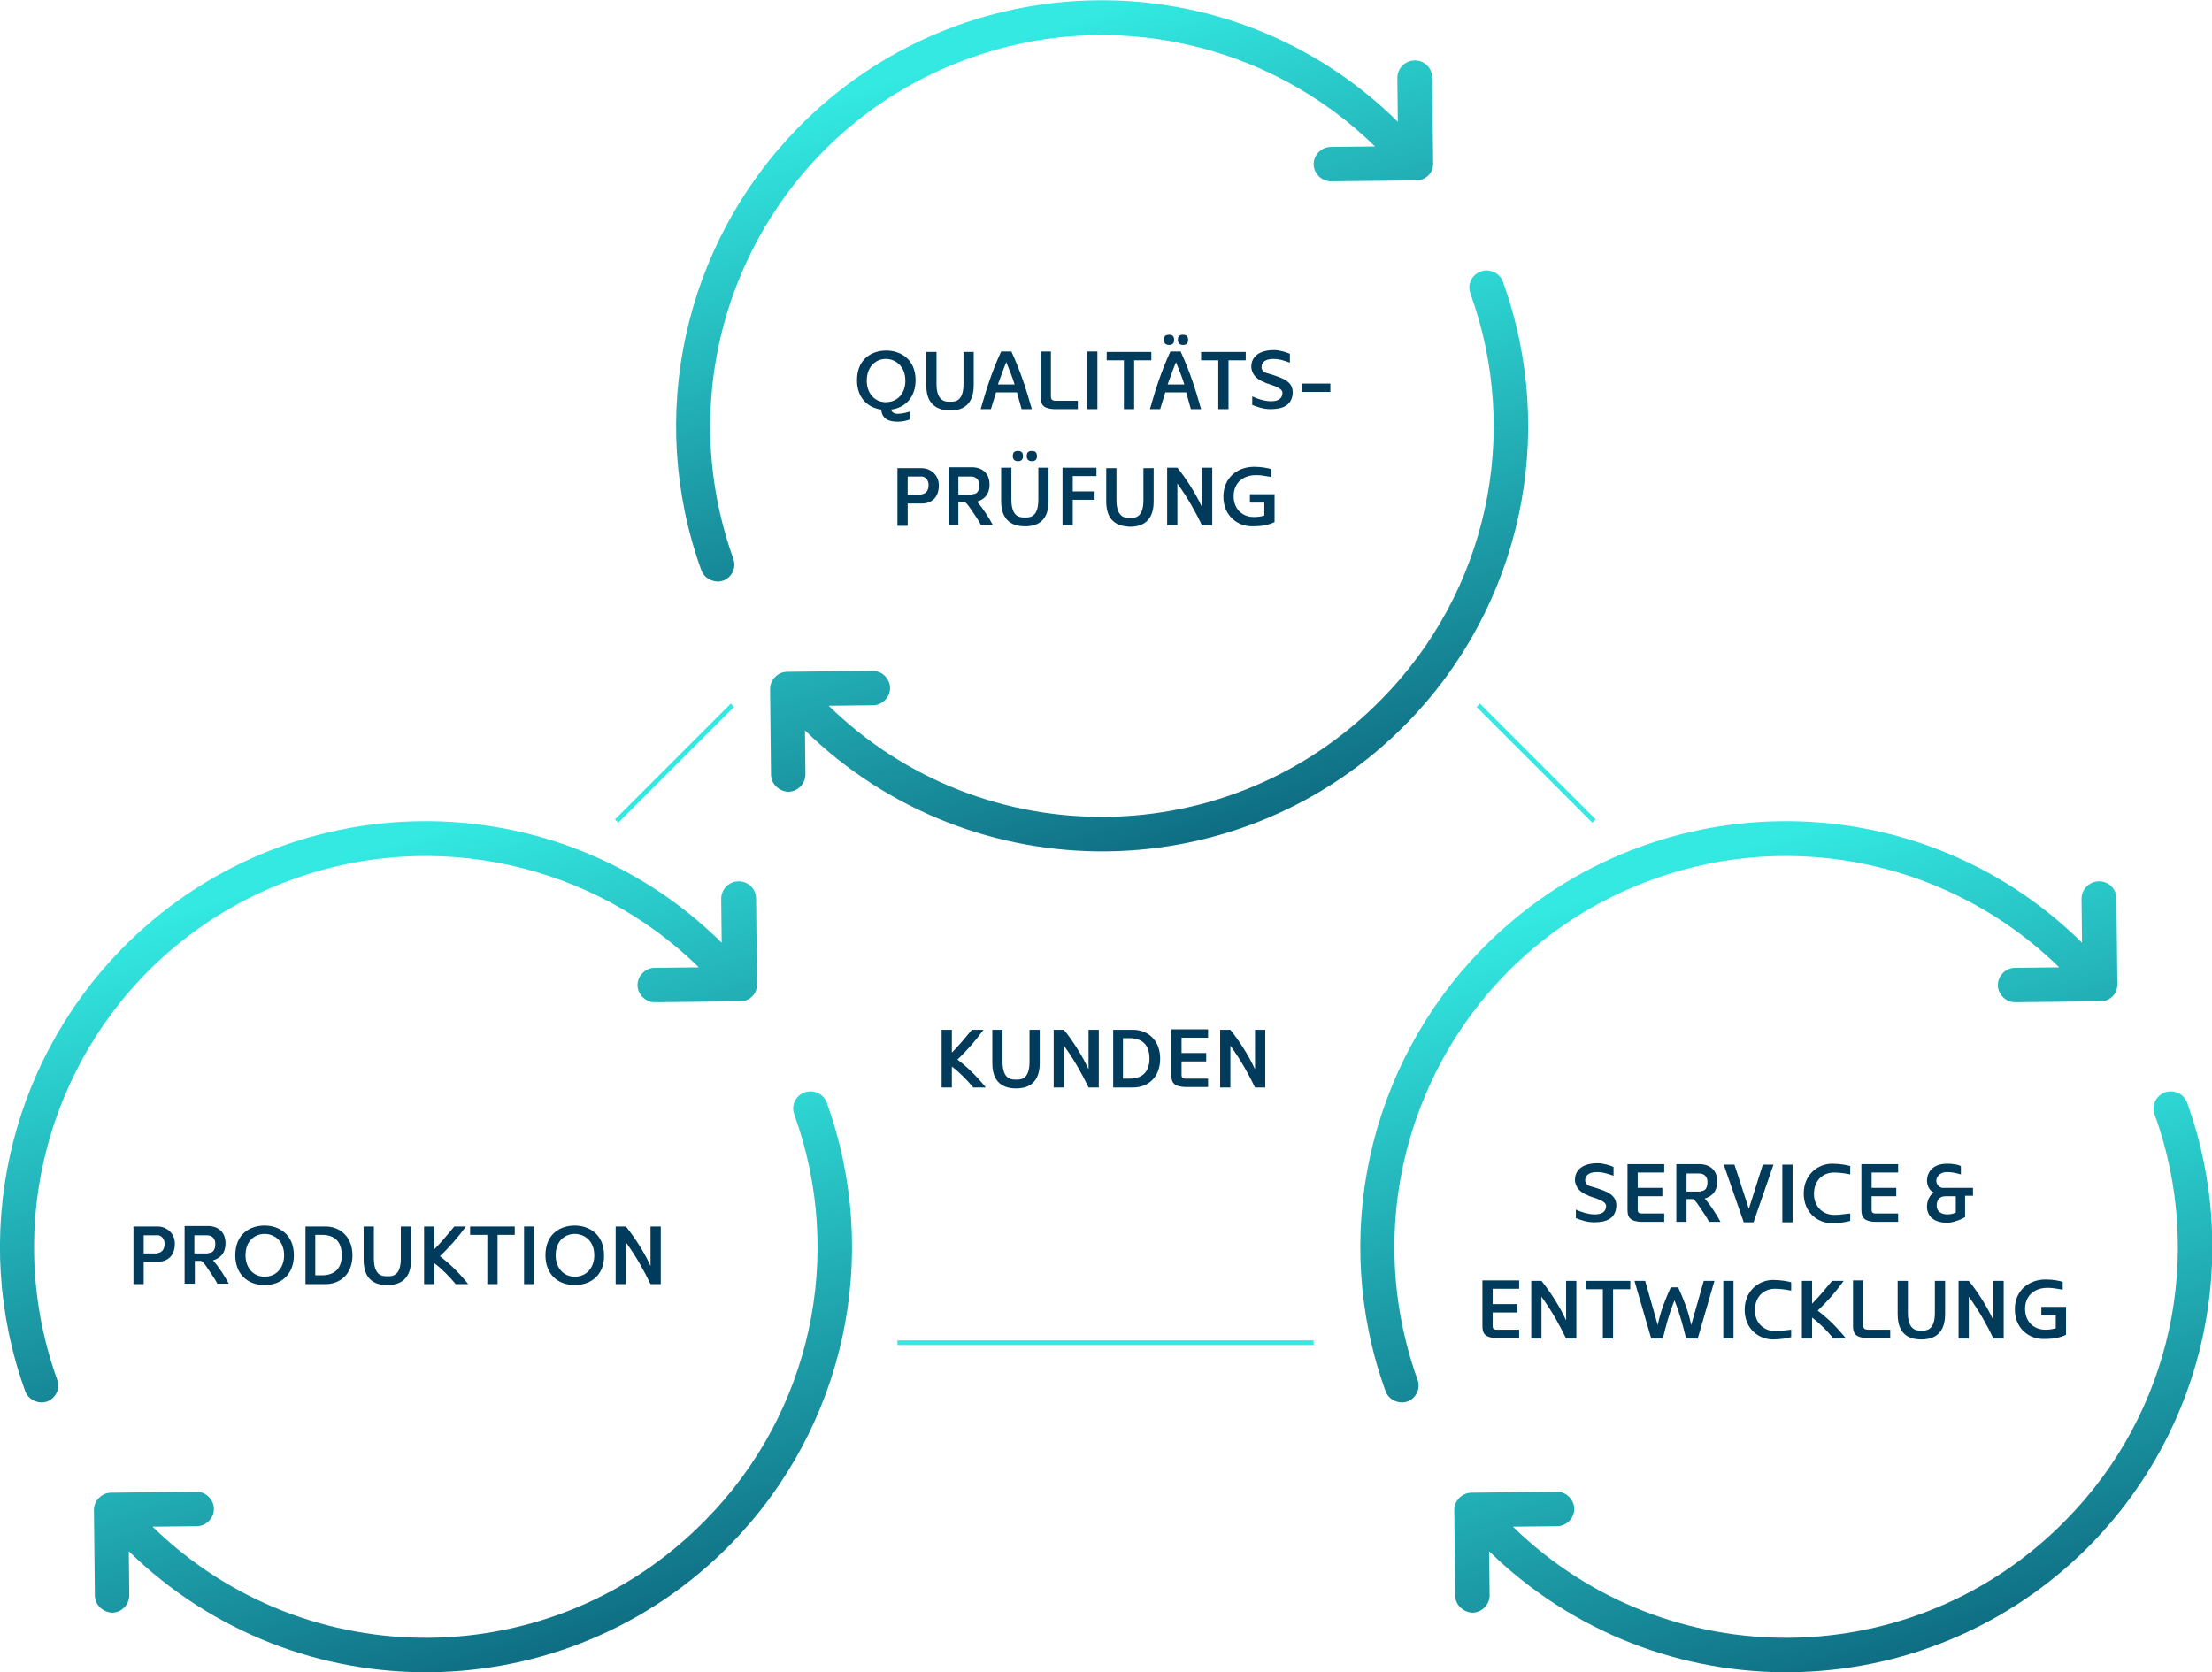 <?xml version="1.0" encoding="UTF-8"?> <!-- Generator: Adobe Illustrator 23.0.6, SVG Export Plug-In . SVG Version: 6.00 Build 0) --> <svg xmlns="http://www.w3.org/2000/svg" xmlns:xlink="http://www.w3.org/1999/xlink" id="Layer_1" x="0px" y="0px" viewBox="0 0 475.7 359.7" style="enable-background:new 0 0 475.7 359.7;" xml:space="preserve"> <style type="text/css"> .st0{fill:url(#Path_299_1_);} .st1{fill:url(#Path_300_1_);} .st2{fill:url(#Path_299-2_1_);} .st3{fill:url(#Path_300-2_1_);} .st4{fill:url(#Path_299-3_1_);} .st5{fill:url(#Path_300-3_1_);} .st6{enable-background:new ;} .st7{fill:#003B5C;} .st8{fill:none;stroke:#33E9E2;} </style> <g id="Group_266" transform="translate(-972.135 -1125.472)"> <g id="Group_130" transform="translate(-75.865 33)"> <g id="Group_59" transform="translate(1048 1092.472)"> <g id="refresh" transform="translate(292.547 176.567)"> <g id="Group_129" transform="translate(0 0)"> <g id="Group_128" transform="translate(0 0)"> <linearGradient id="Path_299_1_" gradientUnits="userSpaceOnUse" x1="-333.957" y1="147.607" x2="-333.472" y2="146.449" gradientTransform="matrix(163.003 0 0 -124.987 54490.238 18463.297)"> <stop offset="0" style="stop-color:#33E9E2"></stop> <stop offset="1" style="stop-color:#003B5C"></stop> </linearGradient> <path id="Path_299" class="st0" d="M5.4,122.6c0.5,1.5,1.9,2.4,3.5,2.5c0.4,0,0.8-0.1,1.2-0.2c1.9-0.7,2.9-2.8,2.2-4.7 c-15.7-43.8,7-92,50.8-107.7c30.3-10.9,64.2-3.5,87.2,19l-9.5,0.1c-2,0-3.7,1.7-3.7,3.7c0,2,1.7,3.7,3.7,3.7h0l18.4-0.2 c1,0,1.9-0.4,2.6-1.1c0.7-0.7,1-1.6,1-2.6l-0.2-18.4c0-2-1.6-3.7-3.7-3.7c0,0-0.1,0-0.1,0c-2,0-3.7,1.7-3.7,3.7l0.1,9.5 C119.3-9.3,61.3-8.5,26,27.7C1.6,52.8-6.5,89.6,5.4,122.6L5.4,122.6z"></path> </g> <linearGradient id="Path_300_1_" gradientUnits="userSpaceOnUse" x1="-333.946" y1="147.611" x2="-333.461" y2="146.453" gradientTransform="matrix(162.999 0 0 -124.912 54508.953 18510.301)"> <stop offset="0" style="stop-color:#33E9E2"></stop> <stop offset="1" style="stop-color:#003B5C"></stop> </linearGradient> <path id="Path_300" class="st1" d="M151.7,150.4c-32.5,33.2-85.7,33.8-118.9,1.4l9.5-0.1c2,0,3.7-1.7,3.7-3.7 c0-2-1.7-3.7-3.7-3.7h0l-18.4,0.2c-2,0-3.7,1.7-3.7,3.7l0.2,18.4c0,2,1.7,3.6,3.7,3.7h0c2,0,3.7-1.7,3.7-3.7l-0.1-9.5 c36.2,35.3,94.1,34.6,129.5-1.6c24.5-25.1,32.5-61.9,20.6-94.9c-0.7-1.9-2.8-2.9-4.8-2.2c-1.9,0.7-2.9,2.8-2.2,4.7 C181.8,93.5,174.4,127.4,151.7,150.4z"></path> </g> </g> <g id="refresh-2" transform="translate(0 176.567)"> <g id="Group_129-2" transform="translate(0 0)"> <g id="Group_128-2" transform="translate(0 0)"> <linearGradient id="Path_299-2_1_" gradientUnits="userSpaceOnUse" x1="-41.41" y1="147.607" x2="-40.925" y2="146.449" gradientTransform="matrix(163.003 0 0 -124.987 6804.131 18463.297)"> <stop offset="0" style="stop-color:#33E9E2"></stop> <stop offset="1" style="stop-color:#003B5C"></stop> </linearGradient> <path id="Path_299-2" class="st2" d="M5.4,122.6c0.5,1.5,1.9,2.4,3.5,2.5c0.4,0,0.8-0.1,1.2-0.2c1.9-0.7,2.9-2.8,2.2-4.7 c-15.7-43.8,7-92,50.8-107.7c30.3-10.9,64.2-3.5,87.2,19l-9.5,0.1c-2,0-3.7,1.7-3.7,3.7c0,2,1.7,3.7,3.7,3.7h0l18.4-0.2 c1,0,1.9-0.4,2.6-1.1c0.7-0.7,1-1.6,1-2.6l-0.2-18.4c0-2-1.6-3.7-3.7-3.7c0,0-0.1,0-0.1,0c-2,0-3.7,1.7-3.7,3.7l0.1,9.5 C119.3-9.3,61.3-8.5,26,27.7C1.6,52.8-6.5,89.6,5.4,122.6L5.4,122.6z"></path> </g> <linearGradient id="Path_300-2_1_" gradientUnits="userSpaceOnUse" x1="-41.399" y1="147.611" x2="-40.914" y2="146.453" gradientTransform="matrix(162.999 0 0 -124.912 6824.066 18510.301)"> <stop offset="0" style="stop-color:#33E9E2"></stop> <stop offset="1" style="stop-color:#003B5C"></stop> </linearGradient> <path id="Path_300-2" class="st3" d="M151.7,150.4c-32.5,33.2-85.7,33.8-118.9,1.4l9.5-0.1c2,0,3.7-1.7,3.7-3.7 c0-2-1.7-3.7-3.7-3.7h0l-18.4,0.2c-2,0-3.7,1.7-3.7,3.7l0.2,18.4c0,2,1.7,3.6,3.7,3.7h0c2,0,3.7-1.7,3.7-3.7l-0.1-9.5 c36.2,35.3,94.1,34.6,129.5-1.6c24.5-25.1,32.5-61.9,20.6-94.9c-0.7-1.9-2.8-2.9-4.8-2.2c-1.9,0.7-2.9,2.8-2.2,4.7 C181.8,93.5,174.4,127.4,151.7,150.4z"></path> </g> </g> <g id="refresh-3" transform="translate(145.408 0)"> <g id="Group_129-3" transform="translate(0 0)"> <g id="Group_128-3" transform="translate(0 0)"> <linearGradient id="Path_299-3_1_" gradientUnits="userSpaceOnUse" x1="-186.818" y1="324.174" x2="-186.333" y2="323.016" gradientTransform="matrix(163.003 0 0 -124.987 30506.107 40531.922)"> <stop offset="0" style="stop-color:#33E9E2"></stop> <stop offset="1" style="stop-color:#003B5C"></stop> </linearGradient> <path id="Path_299-3" class="st4" d="M5.4,122.6c0.5,1.5,1.9,2.4,3.5,2.5c0.4,0,0.8-0.1,1.2-0.2c1.9-0.7,2.9-2.8,2.2-4.7 c-15.7-43.8,7-92,50.8-107.7c30.3-10.9,64.2-3.5,87.2,19l-9.5,0.1c-2,0-3.7,1.7-3.7,3.7c0,2,1.7,3.7,3.7,3.7h0l18.4-0.2 c1,0,1.9-0.4,2.6-1.1c0.7-0.7,1-1.6,1-2.6l-0.2-18.4c0-2-1.6-3.7-3.7-3.7c0,0-0.1,0-0.1,0c-2,0-3.7,1.7-3.7,3.7l0.1,9.5 C119.3-9.3,61.3-8.5,26,27.7C1.6,52.8-6.5,89.6,5.4,122.6L5.4,122.6z"></path> </g> <linearGradient id="Path_300-3_1_" gradientUnits="userSpaceOnUse" x1="-186.807" y1="324.178" x2="-186.322" y2="323.02" gradientTransform="matrix(162.999 0 0 -124.912 30525.435 40565.551)"> <stop offset="0" style="stop-color:#33E9E2"></stop> <stop offset="1" style="stop-color:#003B5C"></stop> </linearGradient> <path id="Path_300-3" class="st5" d="M151.7,150.4c-32.5,33.2-85.7,33.8-118.9,1.4l9.5-0.1c2,0,3.7-1.7,3.7-3.7 c0-2-1.7-3.7-3.7-3.7h0l-18.4,0.2c-2,0-3.7,1.7-3.7,3.7l0.2,18.4c0,2,1.7,3.6,3.7,3.7h0c2,0,3.7-1.7,3.7-3.7l-0.1-9.5 c36.2,35.3,94.1,34.6,129.5-1.6c24.5-25.1,32.5-61.9,20.6-94.9c-0.7-1.9-2.8-2.9-4.8-2.2c-1.9,0.7-2.9,2.8-2.2,4.7 C181.8,93.5,174.4,127.4,151.7,150.4z"></path> </g> </g> <g class="st6"> <path class="st7" d="M191.6,88.1c0.2,0.5,0.6,0.9,1.4,0.9c0.8,0,1.9-0.2,2.7-0.5v1.7c-0.7,0.3-1.8,0.5-2.6,0.5 c-2,0-3.4-0.6-3.6-2.6c-3.2-0.5-5.2-2.8-5.2-6.3c0-4.7,3.3-6.4,6.3-6.4c3,0,6.3,1.8,6.3,6.4C196.9,85.3,194.8,87.7,191.6,88.1z M194.7,81.9c0-3.2-2.2-4.7-4.2-4.7c-2,0-4.1,1.5-4.1,4.7c0,2.7,1.7,4.6,4.1,4.6C193.1,86.5,194.7,84.5,194.7,81.9z"></path> <path class="st7" d="M199.2,82.9v-7.2h2.2v6.9c0,4,2.2,3.8,2.9,3.8c0.8,0,2.9,0.2,2.9-3.8v-6.9h2.2v7.2c0,5.1-3.6,5.4-5.1,5.4 C202.8,88.2,199.2,88,199.2,82.9z"></path> <path class="st7" d="M214.2,84.4l-1.1,3.6h-2.2c1.2-4.2,2.3-7.8,4.4-12.4h2.2c2.1,4.6,3.2,8.2,4.4,12.4h-2.2 c-0.3-1.2-0.7-2.4-1-3.6H214.2z M218.2,82.7c-0.5-1.6-1.1-3.1-1.8-4.8c-0.7,1.7-1.2,3.2-1.8,4.8H218.2z"></path> <path class="st7" d="M226,85.3c0,0.5,0.2,0.9,1,0.9h4.8V88h-5.1c-2-0.1-2.9-0.7-2.9-2.5v-9.9h2.2V85.3z"></path> <path class="st7" d="M233.8,88V75.6h2.2V88H233.8z"></path> <path class="st7" d="M241.7,88V77.5H238v-1.8h9.6v1.8h-3.7V88H241.7z"></path> <path class="st7" d="M250.6,84.4l-1.1,3.6h-2.2c1.2-4.2,2.3-7.8,4.4-12.4h2.2c2.1,4.6,3.2,8.2,4.4,12.4h-2.2 c-0.3-1.2-0.7-2.4-1-3.6H250.6z M251.4,72c0.9,0,1.1,0.5,1.1,1.1c0,0.6-0.2,1.1-1.1,1.1c-0.8,0-1.1-0.5-1.1-1.1 C250.3,72.5,250.5,72,251.4,72z M254.7,82.7c-0.5-1.6-1.1-3.1-1.8-4.8c-0.7,1.7-1.2,3.2-1.8,4.8H254.7z M254.4,72 c0.9,0,1.1,0.5,1.1,1.1c0,0.6-0.2,1.1-1.1,1.1c-0.8,0-1.1-0.5-1.1-1.1C253.3,72.5,253.5,72,254.4,72z"></path> <path class="st7" d="M262,88V77.5h-3.7v-1.8h9.6v1.8h-3.7V88H262z"></path> <path class="st7" d="M269.4,85.3c0.8,0.4,2.5,1,3.9,1c1.4,0,2.4-0.4,2.5-1.7c0.1-1-1.4-1.5-3.2-2.1c-0.4-0.1-0.6-0.2-0.7-0.3 c-2.9-1-2.8-3.3-2.8-3.3c0-2.2,1.7-3.6,4.9-3.6c1.2,0,2.8,0.5,3.4,0.8v1.9c-1.4-0.5-2.4-0.8-3.5-0.8c-1.9,0-2.6,0.8-2.6,1.8 c0,0.1,0,1,1.3,1.3l0.7,0.2c2.8,0.9,4.8,1.6,4.7,4.1c-0.2,2.6-2.1,3.4-4.8,3.4c-1.5,0-2.9-0.5-3.9-0.9V85.3z"></path> <path class="st7" d="M286.1,84.3H280v-1.8h6.1V84.3z"></path> </g> <g class="st6"> <path class="st7" d="M195.2,108.2v4.9H193v-12.4h5.3c1.5,0,3.6,1.2,3.6,3.7c0,3.3-2.4,3.9-3.6,3.9H195.2z M198.2,106.3 c0.5,0,1.5-0.4,1.5-2c0-1.1-0.8-1.8-1.4-1.8h-3.1v3.9H198.2z"></path> <path class="st7" d="M211,113c-0.6-1.2-1.7-2.7-2.5-3.9c-0.6-0.8-0.8-1.1-1.2-1.1h-1.2v4.9H204v-12.4h5c2.1,0,3.8,1.2,3.8,3.7 c0,2.4-1.4,3.3-2.7,3.7c1.3,1.4,2.7,3.7,3.4,5H211z M209.1,106.3c0.8,0,1.5-0.4,1.5-2c0-1.1-0.7-1.8-1.8-1.8h-2.7v3.9H209.1z"></path> <path class="st7" d="M220.4,113.2c-1.5,0-5.1-0.3-5.1-5.4v-7.2h2.2v6.9c0,4,2.2,3.8,2.9,3.8c0.8,0,2.9,0.2,2.9-3.8v-6.9h2.2v7.2 C225.5,113,221.9,113.2,220.4,113.2z M217.8,98.1c0,0.6,0.3,1.1,1.1,1.1c0.9,0,1.1-0.5,1.1-1.1c0-0.6-0.2-1.1-1.1-1.1 C218,97,217.8,97.5,217.8,98.1z M220.8,98.1c0,0.6,0.3,1.1,1.1,1.1c0.9,0,1.1-0.5,1.1-1.1c0-0.6-0.2-1.1-1.1-1.1 C221,97,220.8,97.5,220.8,98.1z"></path> <path class="st7" d="M230.7,113h-2.2v-12.4h7.3v1.8h-5.1v3.3h4.7v1.8h-4.7V113z"></path> <path class="st7" d="M237.9,107.9v-7.2h2.2v6.9c0,4,2.2,3.8,2.9,3.8c0.8,0,2.9,0.2,2.9-3.8v-6.9h2.2v7.2c0,5.1-3.6,5.4-5.1,5.4 C241.5,113.2,237.9,113,237.9,107.9z"></path> <path class="st7" d="M253.2,113h-2.2v-12.4h2.2c1.7,2.1,3.9,5.4,5.3,8.5v-8.5h2.2V113h-2.2c-1.4-2.9-3-5.8-5.3-9V113z"></path> <path class="st7" d="M274.1,112.3c-1.7,0.8-3.2,0.9-4.9,0.9c-3,0-6.1-2.2-6.1-6.4c0-4.1,3.1-6.4,6.6-6.4c1.7,0,3,0.3,3.7,0.5 v1.7c-2.3-0.4-2.5-0.4-3.3-0.4c-2.8,0-4.8,1.7-4.8,4.5c0,2.9,2,4.5,4.3,4.5c0.5,0,1.2,0,2.3-0.3v-2.8h-3.1v-1.8h5.3V112.3z"></path> </g> <g class="st6"> <path class="st7" d="M30.9,271.3v4.9h-2.2v-12.4h5.3c1.5,0,3.6,1.2,3.6,3.7c0,3.3-2.4,3.9-3.6,3.9H30.9z M33.9,269.5 c0.5,0,1.5-0.4,1.5-2c0-1.1-0.8-1.8-1.4-1.8h-3.1v3.9H33.9z"></path> <path class="st7" d="M46.8,276.2c-0.6-1.2-1.7-2.7-2.5-3.9c-0.6-0.8-0.8-1.1-1.2-1.1h-1.2v4.9h-2.2v-12.4h5 c2.1,0,3.8,1.2,3.8,3.7c0,2.4-1.4,3.3-2.7,3.7c1.3,1.4,2.7,3.7,3.4,5H46.8z M44.8,269.5c0.8,0,1.5-0.4,1.5-2 c0-1.1-0.7-1.8-1.8-1.8h-2.7v3.9H44.8z"></path> <path class="st7" d="M56.9,276.4c-3.8,0-6.3-2.5-6.3-6.4c0-4.7,3.3-6.4,6.3-6.4c3,0,6.3,1.8,6.3,6.4 C63.2,273.9,60.7,276.4,56.9,276.4z M61.1,270c0-3.2-2.2-4.6-4.2-4.6c-2,0-4.1,1.4-4.1,4.6c0,2.7,1.7,4.6,4.1,4.6 C59.4,274.6,61.1,272.7,61.1,270z"></path> <path class="st7" d="M65.7,276.2v-12.4H70c3,0,5.8,2.1,5.8,6.2c0,4.2-2.8,6.2-5.8,6.2H65.7z M69.2,274.3c2.8,0,4.3-1.5,4.3-4.3 c0-2.8-1.4-4.4-4.3-4.4h-1.4v8.7H69.2z"></path> <path class="st7" d="M78.2,271v-7.2h2.2v6.9c0,4,2.2,3.8,2.9,3.8c0.8,0,2.9,0.2,2.9-3.8v-6.9h2.2v7.2c0,5.1-3.6,5.4-5.1,5.4 C81.7,276.4,78.2,276.1,78.2,271z"></path> <path class="st7" d="M98,276.2c-1.4-1.7-3-3.3-4.6-4.5v4.5h-2.2v-12.4h2.2v4.9c1.5-1.5,2.9-3.2,4.3-4.9h2.5 c-1.9,2.6-3.7,4.6-5.6,6.4c2,1.5,4,3.4,6.1,6H98z"></path> <path class="st7" d="M104.8,276.2v-10.6h-3.7v-1.8h9.6v1.8H107v10.6H104.8z"></path> <path class="st7" d="M112.7,276.2v-12.4h2.2v12.4H112.7z"></path> <path class="st7" d="M123.6,276.4c-3.8,0-6.3-2.5-6.3-6.4c0-4.7,3.3-6.4,6.3-6.4c3,0,6.3,1.8,6.3,6.4 C130,273.9,127.4,276.4,123.6,276.4z M127.8,270c0-3.2-2.2-4.6-4.2-4.6c-2,0-4.1,1.4-4.1,4.6c0,2.7,1.7,4.6,4.1,4.6 C126.1,274.6,127.8,272.7,127.8,270z"></path> <path class="st7" d="M134.6,276.2h-2.2v-12.4h2.2c1.7,2.1,3.9,5.4,5.3,8.5v-8.5h2.2v12.4h-2.2c-1.4-2.9-3-5.8-5.3-9V276.2z"></path> </g> <g class="st6"> <path class="st7" d="M339,260.2c0.8,0.4,2.5,1,3.9,1c1.4,0,2.4-0.4,2.5-1.7c0.1-1-1.4-1.5-3.2-2.1c-0.4-0.1-0.6-0.2-0.7-0.3 c-2.9-1-2.8-3.3-2.8-3.3c0-2.2,1.7-3.6,4.9-3.6c1.2,0,2.8,0.5,3.4,0.8v1.9c-1.4-0.5-2.4-0.8-3.5-0.8c-1.9,0-2.6,0.8-2.6,1.8 c0,0.1,0,1,1.3,1.3l0.7,0.2c2.8,0.9,4.8,1.6,4.7,4.1c-0.2,2.6-2.1,3.4-4.8,3.4c-1.5,0-2.9-0.5-3.9-0.9V260.2z"></path> <path class="st7" d="M352.2,260.2c0,0.4,0.1,0.8,0.8,0.8h4.9v1.8h-5c-2-0.1-2.9-0.7-2.9-2.5v-9.9h7.9v1.8h-5.7v3.3h5.3v1.8h-5.3 V260.2z"></path> <path class="st7" d="M367.6,262.9c-0.6-1.2-1.7-2.7-2.5-3.9c-0.6-0.8-0.8-1.1-1.2-1.1h-1.2v4.9h-2.2v-12.4h5 c2.1,0,3.8,1.2,3.8,3.7c0,2.4-1.4,3.3-2.7,3.7c1.3,1.4,2.7,3.7,3.4,5H367.6z M365.7,256.2c0.8,0,1.5-0.4,1.5-2 c0-1.1-0.7-1.8-1.8-1.8h-2.7v3.9H365.7z"></path> <path class="st7" d="M379.1,250.5h2.3l-4.3,12.4H375l-4.3-12.4h2.3l3.1,9.5L379.1,250.5z"></path> <path class="st7" d="M383.3,262.9v-12.4h2.2v12.4H383.3z"></path> <path class="st7" d="M397.9,262.6c-0.7,0.2-2.2,0.5-3.9,0.5c-3,0-6.1-2.2-6.1-6.4c0-4.1,3.1-6.4,6.1-6.4c1.7,0,3.2,0.3,3.9,0.5 v1.8c-1.4-0.3-2.7-0.4-3.5-0.4c-2.4,0-4.3,1.7-4.3,4.6c0,2.9,2.1,4.5,4.3,4.5c0.8,0,1.1,0,3.5-0.3V262.6z"></path> <path class="st7" d="M402.5,260.2c0,0.4,0.1,0.8,0.8,0.8h4.9v1.8h-5c-2-0.1-2.9-0.7-2.9-2.5v-9.9h7.9v1.8h-5.7v3.3h5.3v1.8h-5.3 V260.2z"></path> <path class="st7" d="M422.7,261.7c-0.8,0.6-2.8,1.3-3.9,1.3c-2.9,0-4.4-1.4-4.4-3.5c0-0.1,0-2.1,1.5-3c-1.5-0.6-1.5-2.5-1.5-2.6 c0.1-2.1,1.5-3.6,4.4-3.6c1.2,0,2.3,0.2,2.9,0.5v1.8c-1.1-0.3-1.9-0.5-3-0.5c-1.5,0-2.3,1-2.3,1.9c0,0,0,1.1,1.2,1.5h6.7v1.7 h-1.7V261.7z M420.5,257.3h-2.1c-2.1,0-1.9,2.1-1.9,2.1c0,1,0.8,1.8,2.3,1.8c0.8,0,1.4-0.2,1.8-0.4V257.3z"></path> </g> <g class="st6"> <path class="st7" d="M321,285.2c0,0.4,0.1,0.8,0.8,0.8h4.9v1.8h-5c-2-0.1-2.9-0.7-2.9-2.5v-9.9h7.9v1.8H321v3.3h5.3v1.8H321 V285.2z"></path> <path class="st7" d="M331.5,287.9h-2.2v-12.4h2.2c1.7,2.1,3.9,5.4,5.3,8.5v-8.5h2.2v12.4h-2.2c-1.4-2.9-3-5.8-5.3-9V287.9z"></path> <path class="st7" d="M344.7,287.9v-10.6h-3.7v-1.8h9.6v1.8h-3.7v10.6H344.7z"></path> <path class="st7" d="M360.9,276.9c1.1,2.4,2.2,5.1,2.8,8.1l2.7-9.5h2.3l-3.6,12.4h-2.5c-0.6-2.4-1.2-5-2.5-8.2 c-1.3,3.2-1.9,5.8-2.5,8.2h-2.5l-3.6-12.4h2.3l2.7,9.5c0.6-3,1.7-5.7,2.8-8.1H360.9z"></path> <path class="st7" d="M370.6,287.9v-12.4h2.2v12.4H370.6z"></path> <path class="st7" d="M385.2,287.6c-0.7,0.2-2.2,0.5-3.9,0.5c-3,0-6.1-2.2-6.1-6.4c0-4.1,3.1-6.4,6.1-6.4c1.7,0,3.2,0.3,3.9,0.5 v1.8c-1.4-0.3-2.7-0.4-3.5-0.4c-2.4,0-4.3,1.7-4.3,4.6c0,2.9,2.1,4.5,4.3,4.5c0.8,0,1.1,0,3.5-0.3V287.6z"></path> <path class="st7" d="M394.3,287.9c-1.4-1.7-3-3.3-4.6-4.5v4.5h-2.2v-12.4h2.2v4.9c1.5-1.5,2.9-3.2,4.3-4.9h2.5 c-1.9,2.6-3.7,4.6-5.6,6.4c2,1.5,4,3.4,6.1,6H394.3z"></path> <path class="st7" d="M400.7,285.1c0,0.5,0.2,0.9,1,0.9h4.8v1.8h-5.1c-2-0.1-2.9-0.7-2.9-2.5v-9.9h2.2V285.1z"></path> <path class="st7" d="M408.1,282.7v-7.2h2.2v6.9c0,4,2.2,3.8,2.9,3.8c0.8,0,2.9,0.2,2.9-3.8v-6.9h2.2v7.2c0,5.1-3.6,5.4-5.1,5.4 C411.6,288.1,408.1,287.8,408.1,282.7z"></path> <path class="st7" d="M423.4,287.9h-2.2v-12.4h2.2c1.7,2.1,3.9,5.4,5.3,8.5v-8.5h2.2v12.4h-2.2c-1.4-2.9-3-5.8-5.3-9V287.9z"></path> <path class="st7" d="M444.3,287.1c-1.7,0.8-3.2,0.9-4.9,0.9c-3,0-6.1-2.2-6.1-6.4c0-4.1,3.1-6.4,6.6-6.4c1.7,0,3,0.3,3.7,0.5 v1.7c-2.3-0.4-2.5-0.4-3.3-0.4c-2.8,0-4.8,1.7-4.8,4.5c0,2.9,2,4.5,4.3,4.5c0.5,0,1.2,0,2.3-0.3v-2.8H439v-1.8h5.3V287.1z"></path> </g> <g class="st6"> <path class="st7" d="M209.3,233.9c-1.4-1.7-3-3.3-4.6-4.5v4.5h-2.2v-12.4h2.2v4.9c1.5-1.5,2.9-3.2,4.3-4.9h2.5 c-1.9,2.6-3.7,4.6-5.6,6.4c2,1.5,4,3.4,6.1,6H209.3z"></path> <path class="st7" d="M213.4,228.7v-7.2h2.2v6.9c0,4,2.2,3.8,2.9,3.8c0.8,0,2.9,0.2,2.9-3.8v-6.9h2.2v7.2c0,5.1-3.6,5.4-5.1,5.4 C217,234.1,213.4,233.8,213.4,228.7z"></path> <path class="st7" d="M228.8,233.9h-2.2v-12.4h2.2c1.7,2.1,3.9,5.4,5.3,8.5v-8.5h2.2v12.4h-2.2c-1.4-2.9-3-5.8-5.3-9V233.9z"></path> <path class="st7" d="M239.4,233.9v-12.4h4.3c3,0,5.8,2.1,5.8,6.2c0,4.2-2.8,6.2-5.8,6.2H239.4z M242.9,232 c2.8,0,4.3-1.5,4.3-4.3c0-2.8-1.4-4.4-4.3-4.4h-1.4v8.7H242.9z"></path> <path class="st7" d="M254.1,231.2c0,0.4,0.1,0.8,0.8,0.8h4.9v1.8h-5c-2-0.1-2.9-0.7-2.9-2.5v-9.9h7.9v1.8h-5.7v3.3h5.3v1.8h-5.3 V231.2z"></path> <path class="st7" d="M264.6,233.9h-2.2v-12.4h2.2c1.7,2.1,3.9,5.4,5.3,8.5v-8.5h2.2v12.4h-2.2c-1.4-2.9-3-5.8-5.3-9V233.9z"></path> </g> <path id="Path_301" class="st8" d="M157.5,151.7l-24.9,24.9"></path> <path id="Path_302" class="st8" d="M317.9,151.7l24.9,24.9"></path> <path id="Path_303" class="st8" d="M193,288.8h89.5"></path> </g> </g> </g> </svg> 